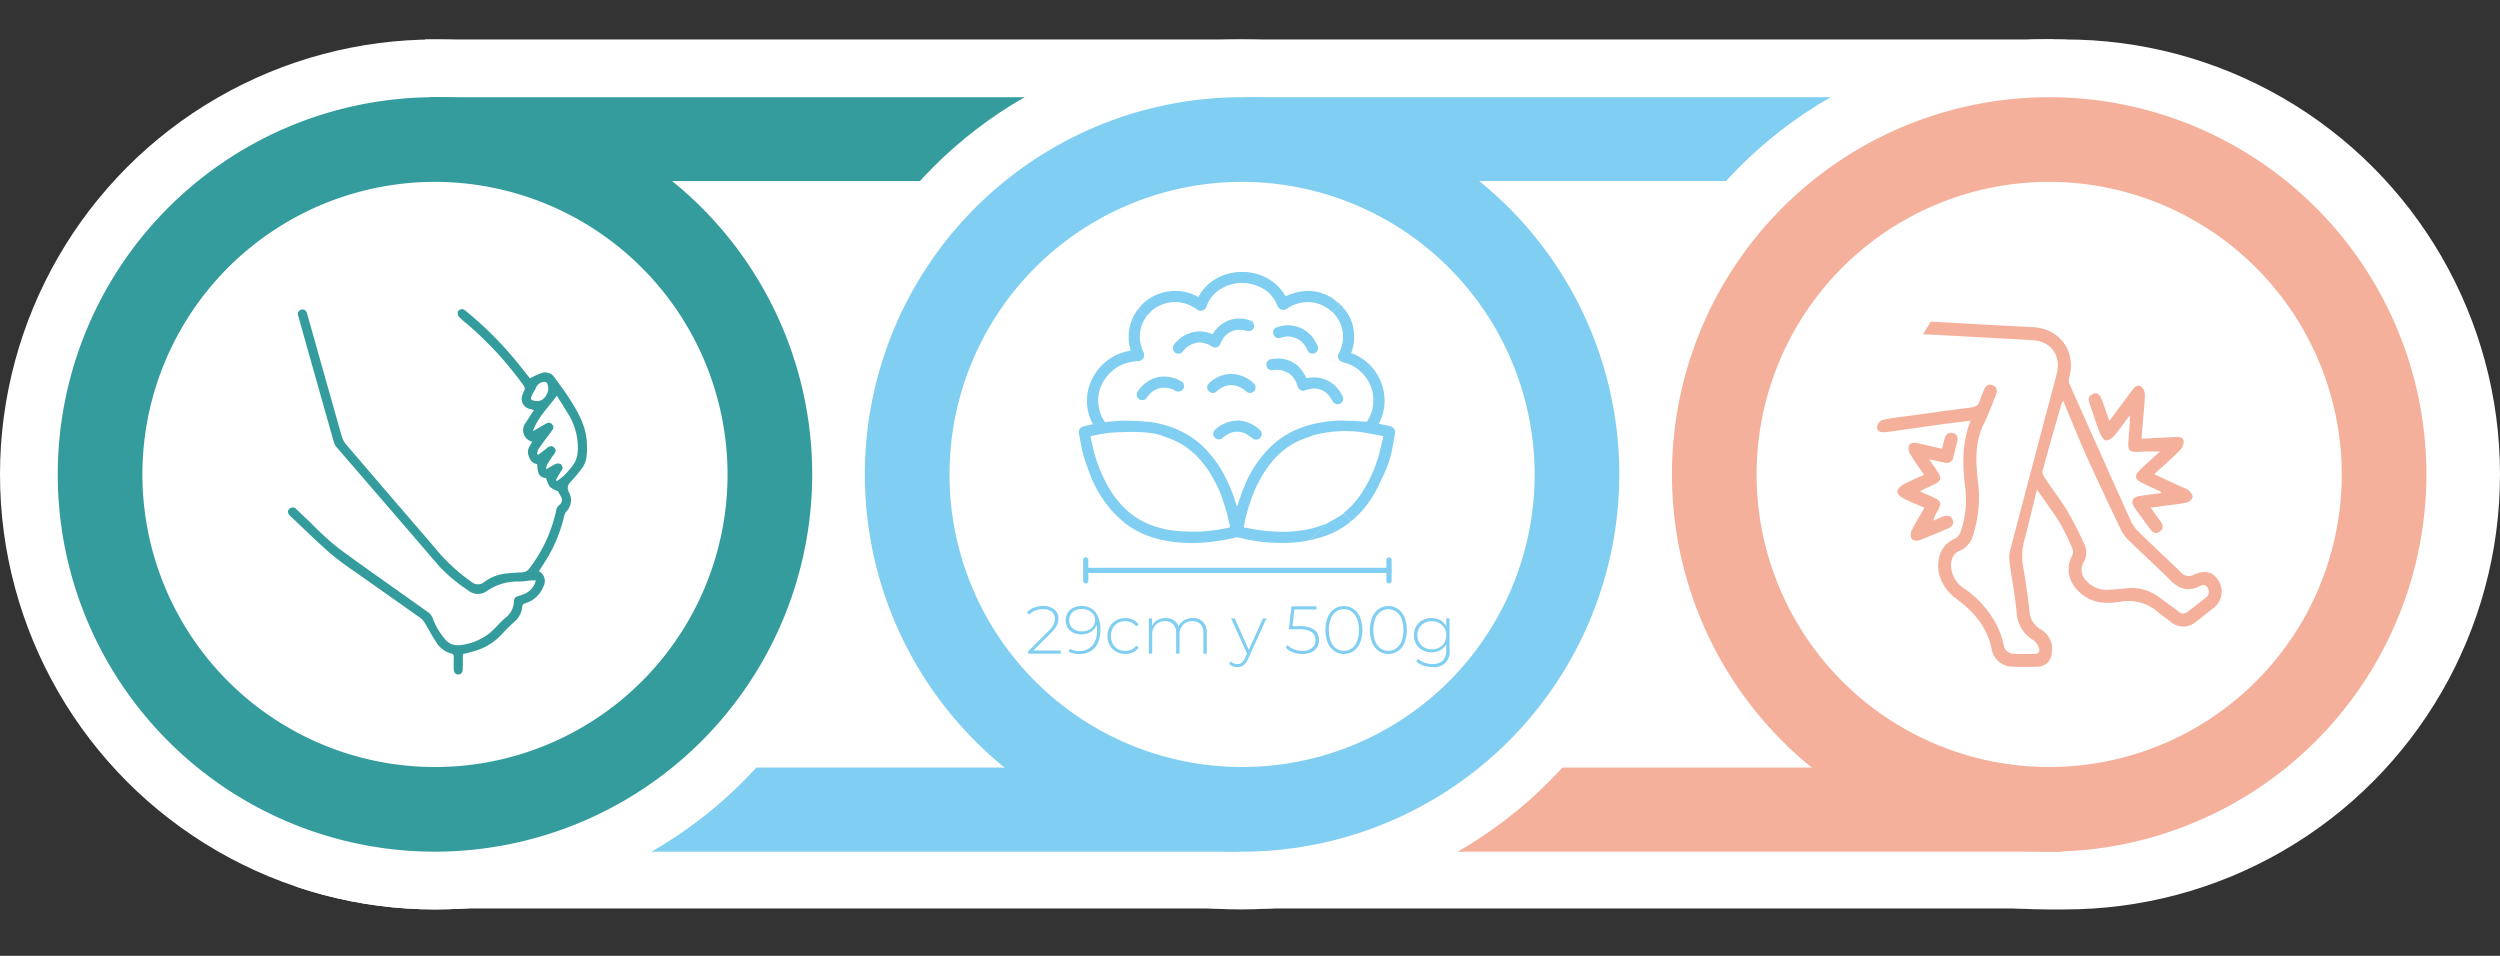 <svg xmlns="http://www.w3.org/2000/svg" xmlns:xlink="http://www.w3.org/1999/xlink" width="480.887" height="183.857" viewBox="0 0 480.887 183.857"><rect x="0" y="0" width="480.887" height="183.857" fill="#333333" stroke="none"/><defs><clipPath id="clip-path"><path id="Trazado_1624" data-name="Trazado 1624" d="M149.362,392.155l-41.143,71.679,101.571-3.857,15.429-44.036Z" fill="none"></path></clipPath><clipPath id="clip-path-2"><path id="Trazado_1626" data-name="Trazado 1626" d="M408.434,289.3,371.469,328.19l54,21.536,42.75-69.75Z" fill="none"></path></clipPath></defs><g id="semana_23_img" transform="translate(-58.914 -279.976)"><rect id="Rect&#xE1;ngulo_215" data-name="Rect&#xE1;ngulo 215" width="313.286" height="167.16" transform="translate(140.683 287.567)" fill="#fff"></rect><circle id="Elipse_204" data-name="Elipse 204" cx="83.671" cy="83.671" r="83.671" transform="translate(58.914 287.567)" fill="#fff"></circle><rect id="Rect&#xE1;ngulo_216" data-name="Rect&#xE1;ngulo 216" width="156.463" height="16.122" transform="translate(141.474 298.676)" fill="#349c9d"></rect><circle id="Elipse_205" data-name="Elipse 205" cx="83.671" cy="83.671" r="83.671" transform="translate(369.019 287.567)" fill="#fff"></circle><circle id="Elipse_206" data-name="Elipse 206" cx="83.671" cy="83.671" r="83.671" transform="translate(372.458 287.567)" fill="#fff"></circle><g id="Grupo_834" data-name="Grupo 834"><path id="Trazado_1620" data-name="Trazado 1620" d="M450.729,374.147c-.9,3.656-1.7,7.032-2.585,10.386a12.248,12.248,0,0,0,.054,5.105c.4,2.586.837,5.17,1.085,7.772a4.273,4.273,0,0,0,2.15,3.611,4.33,4.33,0,0,1,2.138,4.6,2.719,2.719,0,0,1-2.813,2.594c-1.522.054-3.052.076-4.572,0a4.116,4.116,0,0,1-4.189-3.5c-.888-4.155-3.425-7.114-6.728-9.528-2.731-2-4.052-5.035-3.365-7.92a4.905,4.905,0,0,1,2.8-3.548,2.535,2.535,0,0,0,1.469-1.818,19.148,19.148,0,0,0,.8-7.851c-.576-4.353-.73-8.729.993-13.16-1.712.216-3.242.393-4.768.6-3.636.5-7.269,1.024-10.9,1.532-.348.049-.7.074-1.051.092-.736.039-1.345-.311-1.269-1.026a1.789,1.789,0,0,1,.967-1.312,41.487,41.487,0,0,1,4.392-.7c4.217-.58,8.433-1.172,12.656-1.707.914-.116,1.522-.4,1.759-1.357a14.452,14.452,0,0,1,.672-1.747c.32-.816.742-1.591,1.786-1.183,1.012.395.907,1.224.553,2.067-.74,1.764-1.366,3.584-2.223,5.29-1.821,3.626-1.565,7.458-1.151,11.262a23.225,23.225,0,0,1-.9,10.057,4.516,4.516,0,0,1-2.669,3.185c-1.356.515-1.877,2.128-1.486,3.825a5.281,5.281,0,0,0,2.259,3.3,19.6,19.6,0,0,1,6.306,6.98,15.107,15.107,0,0,1,1.421,3.936,2.027,2.027,0,0,0,2.12,1.755c1.246.076,2.5,0,3.751.021.9.018,1.158-.505.9-1.2a3.075,3.075,0,0,0-1.057-1.458,6.41,6.41,0,0,1-3.191-5.126c-.3-3.417-1-6.8-1.432-10.206a6.945,6.945,0,0,1,.322-2.532q4.367-16.652,8.789-33.287c.922-3.456-.96-6.264-4.49-6.521-.936-.068-1.872-.131-2.808-.181q-12.76-.686-25.521-1.365c-.156-.008-.312-.023-.468-.028-.849-.026-1.375-.489-1.33-1.306.045-.835.655-1.178,1.484-1.136,2.927.146,5.855.271,8.782.426,6.556.349,13.109.747,19.667,1.056,5.25.248,8.447,4.527,7.125,9.626a2.037,2.037,0,0,0-.006,1.231q5.921,13.329,11.922,26.624a7.012,7.012,0,0,0,1.536,2.024c2.659,2.59,5.382,5.114,8.041,7.7a1.95,1.95,0,0,0,2.429.416c2.186-.96,3.753-.554,4.761,1.154a3.936,3.936,0,0,1-1.014,5.307c-1.072.848-2.129,1.719-3.231,2.527a3.714,3.714,0,0,1-5.118-.066c-.773-.6-1.6-1.131-2.328-1.777a8.661,8.661,0,0,0-7.444-1.894c-2.492.361-4.9.247-7.028-1.4-2.654-2.065-3.365-4.965-1.97-7.553a1.712,1.712,0,0,0,.021-1.317,39.338,39.338,0,0,0-2.339-4.837C453.876,378.505,452.347,376.482,450.729,374.147Zm5.054-17.071a2.132,2.132,0,0,0-.3.452c-1.234,4.314-2.474,8.627-3.658,12.955a1.764,1.764,0,0,0,.307,1.255c1.474,2.209,3.1,4.32,4.474,6.59a62.142,62.142,0,0,1,3.284,6.439,3.553,3.553,0,0,1-.2,3.371,2.892,2.892,0,0,0,.556,3.558,5.123,5.123,0,0,0,4.183,1.734c1.053-.064,2.106-.137,3.155-.235a8.718,8.718,0,0,1,6.255,1.379c1.354.991,2.739,1.944,4.055,2.984a1.293,1.293,0,0,0,1.786.115c1.211-.924,2.432-1.837,3.6-2.81a1.35,1.35,0,0,0,.233-1.9c-.415-.663-.961-.492-1.53-.209-2.109,1.051-3.864.546-5.5-1.083-2.575-2.561-5.258-5.012-7.864-7.543a7.464,7.464,0,0,1-1.6-1.983c-2.264-4.711-4.508-9.434-6.651-14.2C458.764,364.389,457.329,360.763,455.783,357.076Z" fill="#f5b09b"></path><path id="Trazado_1621" data-name="Trazado 1621" d="M474.647,374.605c-1.014-.474-2.024-.957-3.043-1.422-2.288-1.046-2.375-1.629-.488-3.359,1.007-.922,2.01-1.848,3.268-3-1.066,0-1.843-.012-2.62,0-.625.013-1.248.077-1.873.089-1.241.024-1.647-.364-1.587-1.6.066-1.366.2-2.728.287-4.092.022-.331,0-.665,0-1.369-1.107,1.482-1.953,2.726-2.926,3.863a2.531,2.531,0,0,1-1.634.995c-.423-.023-.949-.817-1.169-1.373-.661-1.667-1.21-3.38-1.773-5.085-.3-.9-.9-1.908.432-2.505.837-.377,1.37.127,1.9,1.661.38,1.1.775,2.2,1.244,3.521,1.236-1.66,2.348-3.154,3.461-4.647.3-.408.623-.8.91-1.222.43-.624,1.015-1.208,1.722-.737a2.146,2.146,0,0,1,.744,1.629c-.092,2.223-.341,4.44-.527,6.659-.045.536-.071,1.073-.115,1.757,2.173-.11,4.228-.208,6.282-.32.765-.042,1.68-.1,1.82.8a2.448,2.448,0,0,1-.748,1.757c-1.537,1.544-3.178,2.984-4.923,4.6l5.327,2.456a4.546,4.546,0,0,1,1.259.6c.38.363.86.934.806,1.351a1.674,1.674,0,0,1-1.144,1.034c-1.6.325-3.242.482-4.866.7-.61.084-1.22.17-2.067.288.7.973,1.268,1.791,1.864,2.589.543.726.7,1.437-.134,2.026-.809.573-1.388.1-1.869-.552-.971-1.322-1.947-2.642-2.9-3.977-.9-1.251-.519-2.121,1.033-2.359,1.334-.2,2.677-.359,4.016-.536Z" fill="#f5b09b"></path><path id="Trazado_1622" data-name="Trazado 1622" d="M428.265,374.521c.888.395,1.739.765,2.584,1.15,1.453.664,1.6,1.129.793,2.539a6.717,6.717,0,0,0-.825,1.914c.621-.265,1.235-.549,1.865-.79.729-.278,1.443-.258,1.795.549.365.84-.025,1.41-.847,1.747-1.841.754-3.659,1.568-5.522,2.261a1.58,1.58,0,0,1-1.42-.19,1.826,1.826,0,0,1-.111-1.573c.732-1.5,1.616-2.919,2.51-4.492-1.407-.611-2.755-1.12-4.023-1.783-.52-.271-1.191-.864-1.2-1.325s.647-1.07,1.157-1.353c1.22-.677,2.526-1.2,3.982-1.87-.917-1.355-1.818-2.607-2.621-3.919a2.136,2.136,0,0,1-.32-1.489c.241-.856,1.028-.822,1.756-.661,1.514.336,3.025.687,4.654,1.058.186-.724.334-1.357.513-1.982.222-.775.706-1.248,1.553-1.037s1.049.854.859,1.646c-.236.986-.491,1.968-.73,2.953a1.315,1.315,0,0,1-1.753,1.076c-.866-.177-1.729-.369-2.915-.623.634.928,1.094,1.588,1.54,2.257.929,1.393.791,1.92-.691,2.631-.773.371-1.556.724-2.332,1.089A1.628,1.628,0,0,0,428.265,374.521Z" fill="#f5b09b"></path></g><rect id="Rect&#xE1;ngulo_217" data-name="Rect&#xE1;ngulo 217" width="158.138" height="16.181" transform="translate(297.469 427.619)" fill="#f5b09b"></rect><circle id="Elipse_207" data-name="Elipse 207" cx="83.671" cy="83.671" r="83.671" transform="translate(213.966 287.567)" fill="#fff"></circle><rect id="Rect&#xE1;ngulo_218" data-name="Rect&#xE1;ngulo 218" width="158.138" height="16.181" transform="translate(138.789 427.619)" fill="#80cef1"></rect><rect id="Rect&#xE1;ngulo_219" data-name="Rect&#xE1;ngulo 219" width="156.463" height="16.122" transform="translate(298.473 298.676)" fill="#80cef1"></rect><g id="Grupo_835" data-name="Grupo 835"><path id="Trazado_1623" data-name="Trazado 1623" d="M297.836,443.8a72.562,72.562,0,1,1,72.56-72.562A72.645,72.645,0,0,1,297.836,443.8Zm0-128.84a56.278,56.278,0,1,0,56.276,56.278A56.341,56.341,0,0,0,297.836,314.96Z" fill="#80cef1"></path></g><g id="Grupo_837" data-name="Grupo 837"><g id="Grupo_836" data-name="Grupo 836" clip-path="url(#clip-path)"><circle id="Elipse_208" data-name="Elipse 208" cx="83.671" cy="83.671" r="83.671" transform="translate(58.914 287.567)" fill="#fff"></circle></g></g><g id="Grupo_838" data-name="Grupo 838"><path id="Trazado_1625" data-name="Trazado 1625" d="M142.586,443.8a72.562,72.562,0,1,1,72.56-72.562A72.645,72.645,0,0,1,142.586,443.8Zm0-128.84a56.278,56.278,0,1,0,56.276,56.278A56.341,56.341,0,0,0,142.586,314.96Z" fill="#349c9d"></path></g><g id="Grupo_840" data-name="Grupo 840"><g id="Grupo_839" data-name="Grupo 839" clip-path="url(#clip-path-2)"><circle id="Elipse_209" data-name="Elipse 209" cx="83.671" cy="83.671" r="83.671" transform="translate(369.019 287.567)" fill="#fff"></circle></g></g><g id="Grupo_842" data-name="Grupo 842"><g id="Grupo_841" data-name="Grupo 841"><path id="Trazado_1627" data-name="Trazado 1627" d="M453.086,443.8a72.562,72.562,0,1,1,72.56-72.562A72.645,72.645,0,0,1,453.086,443.8Zm0-128.84a56.278,56.278,0,1,0,56.276,56.278A56.341,56.341,0,0,0,453.086,314.96Z" fill="#f5b09b"></path></g></g><g id="Grupo_843" data-name="Grupo 843"><path id="Trazado_1628" data-name="Trazado 1628" d="M262.941,405.114v.6h-6.253v-.467l3.848-3.823a5.338,5.338,0,0,0,1.021-1.293,2.49,2.49,0,0,0,.266-1.111,1.683,1.683,0,0,0-.592-1.366,2.6,2.6,0,0,0-1.709-.494,3.994,3.994,0,0,0-1.5.26,2.936,2.936,0,0,0-1.112.793l-.468-.416a3.438,3.438,0,0,1,1.32-.923,4.791,4.791,0,0,1,1.813-.325,3.262,3.262,0,0,1,2.132.65,2.155,2.155,0,0,1,.793,1.756,3,3,0,0,1-.311,1.338,5.917,5.917,0,0,1-1.17,1.482l-3.355,3.341Z" fill="#80cef1"></path><path id="Trazado_1629" data-name="Trazado 1629" d="M269.643,397.75a5.329,5.329,0,0,1,.942,3.36,5.885,5.885,0,0,1-.5,2.555,3.55,3.55,0,0,1-1.41,1.58,4.147,4.147,0,0,1-2.132.532,3.99,3.99,0,0,1-2.067-.467l.273-.534a3.3,3.3,0,0,0,1.794.416,3.141,3.141,0,0,0,2.477-1.02,4.334,4.334,0,0,0,.9-2.958,7.041,7.041,0,0,0-.078-1.092,2.418,2.418,0,0,1-1.06,1.378,3.381,3.381,0,0,1-1.84.495,3.65,3.65,0,0,1-1.591-.332,2.474,2.474,0,0,1-1.074-.949,2.868,2.868,0,0,1,.014-2.867,2.592,2.592,0,0,1,1.079-.962,3.5,3.5,0,0,1,1.56-.338A3.242,3.242,0,0,1,269.643,397.75Zm-1.3,3.386a2.189,2.189,0,0,0,.9-.78,2,2,0,0,0,.319-1.1,1.946,1.946,0,0,0-.306-1.04,2.182,2.182,0,0,0-.891-.793,3.05,3.05,0,0,0-1.4-.3,2.5,2.5,0,0,0-1.729.591,2.172,2.172,0,0,0,0,3.126,2.632,2.632,0,0,0,1.806.585A2.905,2.905,0,0,0,268.342,401.136Z" fill="#80cef1"></path><path id="Trazado_1630" data-name="Trazado 1630" d="M273.6,405.322a3.163,3.163,0,0,1-1.222-1.228,3.809,3.809,0,0,1,0-3.562,3.128,3.128,0,0,1,1.222-1.222,3.557,3.557,0,0,1,1.768-.436,3.409,3.409,0,0,1,1.488.319,2.677,2.677,0,0,1,1.085.929l-.48.352a2.308,2.308,0,0,0-.9-.761,2.77,2.77,0,0,0-1.19-.254,2.839,2.839,0,0,0-1.424.358,2.533,2.533,0,0,0-.988,1.007,3.309,3.309,0,0,0,0,2.99,2.535,2.535,0,0,0,.988,1.008,2.838,2.838,0,0,0,1.424.357,2.769,2.769,0,0,0,1.19-.253,2.317,2.317,0,0,0,.9-.761l.48.352a2.685,2.685,0,0,1-1.085.929,3.422,3.422,0,0,1-1.488.318A3.518,3.518,0,0,1,273.6,405.322Z" fill="#80cef1"></path><path id="Trazado_1631" data-name="Trazado 1631" d="M290.325,399.615a2.934,2.934,0,0,1,.722,2.132v3.965H290.4V401.8a2.461,2.461,0,0,0-.558-1.741,2.032,2.032,0,0,0-1.561-.6,2.366,2.366,0,0,0-1.813.715,2.7,2.7,0,0,0-.669,1.925v3.613h-.65V401.8a2.461,2.461,0,0,0-.559-1.741,2.032,2.032,0,0,0-1.561-.6,2.366,2.366,0,0,0-1.813.715,2.7,2.7,0,0,0-.669,1.925v3.613h-.65v-6.786h.624v1.456a2.506,2.506,0,0,1,1.007-1.111,3.073,3.073,0,0,1,1.592-.4,2.836,2.836,0,0,1,1.568.416,2.272,2.272,0,0,1,.916,1.222,2.648,2.648,0,0,1,1.059-1.2,3.166,3.166,0,0,1,1.684-.442A2.641,2.641,0,0,1,290.325,399.615Z" fill="#80cef1"></path><path id="Trazado_1632" data-name="Trazado 1632" d="M302.513,398.926l-3.485,7.709a3.042,3.042,0,0,1-.9,1.274,2,2,0,0,1-1.216.378,2.445,2.445,0,0,1-.877-.157,1.864,1.864,0,0,1-.7-.455l.324-.493a1.7,1.7,0,0,0,1.262.532,1.338,1.338,0,0,0,.845-.273,2.45,2.45,0,0,0,.65-.936l.363-.819-3.054-6.76h.688L299.133,405l2.717-6.071Z" fill="#80cef1"></path><path id="Trazado_1633" data-name="Trazado 1633" d="M311.717,401.117a2.347,2.347,0,0,1,.9,1.969,2.673,2.673,0,0,1-.357,1.385,2.466,2.466,0,0,1-1.072.955,3.947,3.947,0,0,1-1.755.351,5.028,5.028,0,0,1-1.853-.338,3.409,3.409,0,0,1-1.346-.884l.338-.507a3.093,3.093,0,0,0,1.19.806,4.324,4.324,0,0,0,1.658.312,2.816,2.816,0,0,0,1.878-.559,1.865,1.865,0,0,0,.656-1.495,1.8,1.8,0,0,0-.747-1.56,4.475,4.475,0,0,0-2.515-.533h-1.846l.48-4.407h4.824v.6h-4.264l-.352,3.211h1.3A4.743,4.743,0,0,1,311.717,401.117Z" fill="#80cef1"></path><path id="Trazado_1634" data-name="Trazado 1634" d="M315.571,405.212a3.66,3.66,0,0,1-1.261-1.606,6.876,6.876,0,0,1,0-4.888,3.663,3.663,0,0,1,1.261-1.6,3.315,3.315,0,0,1,3.7,0,3.67,3.67,0,0,1,1.261,1.6,6.89,6.89,0,0,1,0,4.888,3.667,3.667,0,0,1-1.261,1.606,3.319,3.319,0,0,1-3.7,0Zm3.367-.52a3.05,3.05,0,0,0,1.02-1.378,6.541,6.541,0,0,0,0-4.3,3.044,3.044,0,0,0-1.02-1.378,2.652,2.652,0,0,0-3.029,0,3.051,3.051,0,0,0-1.02,1.378,6.523,6.523,0,0,0,0,4.3,3.057,3.057,0,0,0,1.02,1.378,2.657,2.657,0,0,0,3.029,0Z" fill="#80cef1"></path><path id="Trazado_1635" data-name="Trazado 1635" d="M324.125,405.212a3.669,3.669,0,0,1-1.262-1.606,6.89,6.89,0,0,1,0-4.888,3.672,3.672,0,0,1,1.262-1.6,3.315,3.315,0,0,1,3.7,0,3.67,3.67,0,0,1,1.261,1.6,6.89,6.89,0,0,1,0,4.888,3.667,3.667,0,0,1-1.261,1.606,3.319,3.319,0,0,1-3.7,0Zm3.366-.52a3.044,3.044,0,0,0,1.021-1.378,6.54,6.54,0,0,0,0-4.3,3.039,3.039,0,0,0-1.021-1.378,2.65,2.65,0,0,0-3.028,0,3.053,3.053,0,0,0-1.021,1.378,6.541,6.541,0,0,0,0,4.3,3.058,3.058,0,0,0,1.021,1.378,2.655,2.655,0,0,0,3.028,0Z" fill="#80cef1"></path><path id="Trazado_1636" data-name="Trazado 1636" d="M337.742,398.926v6.058a2.89,2.89,0,0,1-3.289,3.3,5.39,5.39,0,0,1-1.768-.287,3.428,3.428,0,0,1-1.339-.793l.351-.494a3.573,3.573,0,0,0,1.222.728,4.4,4.4,0,0,0,1.52.26,2.745,2.745,0,0,0,2-.643,2.705,2.705,0,0,0,.65-2v-1.144a2.876,2.876,0,0,1-1.157,1.144,3.426,3.426,0,0,1-1.664.4,3.522,3.522,0,0,1-1.722-.422,3.1,3.1,0,0,1-1.216-1.177,3.5,3.5,0,0,1,0-3.406,3.063,3.063,0,0,1,1.216-1.17,3.574,3.574,0,0,1,1.722-.416,3.444,3.444,0,0,1,1.69.416,2.841,2.841,0,0,1,1.157,1.17v-1.534Zm-1.989,5.61a2.494,2.494,0,0,0,.994-.962,2.765,2.765,0,0,0,.357-1.41,2.736,2.736,0,0,0-.357-1.4,2.511,2.511,0,0,0-.994-.955,2.954,2.954,0,0,0-1.43-.345,2.917,2.917,0,0,0-1.424.345,2.528,2.528,0,0,0-.988.955,2.736,2.736,0,0,0-.357,1.4,2.765,2.765,0,0,0,.357,1.41,2.511,2.511,0,0,0,.988.962,2.916,2.916,0,0,0,1.424.344A2.953,2.953,0,0,0,335.753,404.536Z" fill="#80cef1"></path></g><g id="Grupo_844" data-name="Grupo 844"><line id="L&#xED;nea_70" data-name="L&#xED;nea 70" x2="57.853" transform="translate(268.242 389.7)" fill="none" stroke="#80cef1" stroke-linecap="round" stroke-miterlimit="10" stroke-width="1"></line><line id="L&#xED;nea_71" data-name="L&#xED;nea 71" y2="4.017" transform="translate(267.76 387.691)" fill="none" stroke="#80cef1" stroke-linecap="round" stroke-miterlimit="10" stroke-width="1"></line><line id="L&#xED;nea_72" data-name="L&#xED;nea 72" y2="4.017" transform="translate(326.096 387.691)" fill="none" stroke="#80cef1" stroke-linecap="round" stroke-miterlimit="10" stroke-width="1"></line></g><g id="IcMmug.tif"><g id="Grupo_845" data-name="Grupo 845"><path id="Trazado_1637" data-name="Trazado 1637" d="M160.906,358.647a1.958,1.958,0,0,1-1.481-2.712,2.524,2.524,0,0,1,.266-.708.924.924,0,0,0-.119-1.174,66.888,66.888,0,0,0-9.862-10.929c-.826-.738-1.713-1.411-2.5-2.186a1.2,1.2,0,0,1-.217-1.023c.071-.231.51-.456.8-.48.245-.021.543.216.768.4a67.69,67.69,0,0,1,8.716,8.5c1.251,1.472,2.436,3,3.575,4.41a17.949,17.949,0,0,1,2.186-.991,2.078,2.078,0,0,1,2.473.748c.947,1.309,1.935,2.591,2.805,3.949,1.763,2.748,3.422,5.551,3.5,8.966.035,1.579.07,3.181-.881,4.536a32.863,32.863,0,0,1-2.349,2.813,1.566,1.566,0,0,0-.248,1.871,3.118,3.118,0,0,1-.465,3.712,1.777,1.777,0,0,0-.41.762,27.9,27.9,0,0,1-3.336,8.306c-.5.821-1.031,1.621-1.546,2.429a2.143,2.143,0,0,1,.874,2.913,5.419,5.419,0,0,1-3.465,3.248c-.364.11-.587.266-.615.7a4.409,4.409,0,0,1-1.617,2.958,29.01,29.01,0,0,0-2.114,2.094,11.489,11.489,0,0,1-5.818,3.55c-.616.167-1.236.322-1.806.469-.043.087-.062.108-.062.128-.01.923-.011,1.846-.028,2.769-.012.649-.342,1.036-.86,1.039s-.861-.389-.876-1.032q-.027-1.177,0-2.355a.543.543,0,0,0-.456-.638,4.889,4.889,0,0,1-2.694-1.853c-.863-1.24-1.552-2.6-2.342-3.891a3.445,3.445,0,0,0-.834-1.04c-4.23-3.01-8.486-5.984-12.721-8.988a55.808,55.808,0,0,1-4.719-3.51c-2.63-2.321-5.138-4.781-7.69-7.189-.507-.479-.563-1.02-.14-1.385a.9.9,0,0,1,1.349.122q1.3,1.244,2.621,2.47a61.683,61.683,0,0,0,5.29,4.879c5.759,4.242,11.641,8.316,17.46,12.478a2.576,2.576,0,0,1,.807,1.042,12.844,12.844,0,0,0,2.307,3.989A3.1,3.1,0,0,0,147,404.1a10.991,10.991,0,0,0,6.212-2.432c1.017-.9,1.887-1.972,2.92-2.852a4.069,4.069,0,0,0,1.635-3.2.955.955,0,0,1,.75-.953,10.292,10.292,0,0,0,1.552-.577,3.784,3.784,0,0,0,1.917-2.466c-.366,0-.639-.02-.908,0-.756.069-1.51.208-2.267.227a10.266,10.266,0,0,0-6.143,1.742,2.924,2.924,0,0,1-3.715-.065,29.946,29.946,0,0,1-5.656-4.745q-9.814-11.426-19.668-22.817a2.59,2.59,0,0,1-.5-.966q-2.769-9.744-5.509-19.495c-.45-1.6-.894-3.2-1.344-4.794a.837.837,0,0,1,.568-1.155c.558-.173.929.123,1.114.656.06.174.1.354.153.531q3.249,11.547,6.516,23.09a4.389,4.389,0,0,0,.848,1.615q8.417,9.842,16.875,19.648a35.063,35.063,0,0,0,7.183,6.758,1.917,1.917,0,0,0,2.54.073,8.479,8.479,0,0,1,4.41-1.656c.918-.1,1.841-.144,2.763-.188a1.839,1.839,0,0,0,1.511-.777,27.862,27.862,0,0,0,5.184-11.355,1.679,1.679,0,0,1,.584-.85,1.22,1.22,0,0,0,.373-1.464c-.25-.431-.491-.867-.665-1.174a5.384,5.384,0,0,1-1.551-.841,5.518,5.518,0,0,1-.7-1.638c-1.315-.244-1.649-.736-1.738-2.724-1.038-.16-1.455-.9-1.713-1.83-.278-1.005.325-1.716.766-2.489a2.28,2.28,0,0,1-1.257-3.652c.511-.79,1.024-1.579,1.579-2.434C161.3,358.76,161.1,358.708,160.906,358.647Zm3.209,7.534c.458-.373.935-.576,1.411-.1.456.456.24.907-.1,1.356-.414.553-.8,1.128-1.162,1.717a4.685,4.685,0,0,0-.325.872l.17.171a15.191,15.191,0,0,1,1.722-1,1.23,1.23,0,0,1,1,.085,1.091,1.091,0,0,1,.276.842c-.008.217-.255.421-.382.639-.3.522-.6,1.048-.9,1.573l.2.164a10.044,10.044,0,0,0,1.387-1.057,14.767,14.767,0,0,0,2.058-2.507,5.563,5.563,0,0,0,.585-2.307,12.388,12.388,0,0,0-2.115-7.461c-.625-1.043-1.284-2.065-1.913-3.073-1.639,2.247-3.662,4.147-4.607,6.83.785-.454,1.575-.9,2.353-1.366.477-.285.942-.436,1.363.057.4.468.181.889-.134,1.307-.846,1.125-1.7,2.247-2.5,3.4a3.126,3.126,0,0,0-.274.983l.253.128C163.03,367.016,163.583,366.612,164.115,366.181Zm-.133-10.188a2.3,2.3,0,0,0,.125-2.366.7.7,0,0,0-.577-.193,1.793,1.793,0,0,0-1.524,1.134c-.195.463-.5.88-.718,1.333-.424.866-.3,1.075.655,1.2.114.015.23.019.445.036A2.016,2.016,0,0,0,163.982,355.993Z" fill="#349c9d"></path></g></g><g id="lnvzb9"><g id="Grupo_846" data-name="Grupo 846"><path id="Trazado_1638" data-name="Trazado 1638" d="M279.392,340.871q-.617-.617-1.233-1.233c-.076-.075-.154-.146-.231-.219a2.436,2.436,0,0,1,.235-.392,8.766,8.766,0,0,1,5.04-2.912,8.875,8.875,0,0,1,6.055.914.951.951,0,0,0,.1.046.647.647,0,0,0,.073.019c3.389-6.393,13.311-6.4,16.754-.121,3.214-1.451,6.342-1.486,9.339.582l1.126,1.165-1.311,1.321a1.691,1.691,0,0,1-.249-.133c-.226-.173-.438-.364-.667-.534a6.853,6.853,0,0,0-7.932-.038,1.194,1.194,0,0,1-1.873-.58,6.364,6.364,0,0,0-3.664-3.711,7.942,7.942,0,0,0-7.565.73,6.249,6.249,0,0,0-2.41,3.18,1.179,1.179,0,0,1-1.824.554c-.2-.138-.392-.278-.6-.406a6.881,6.881,0,0,0-8.143.686C280.047,340.121,279.732,340.509,279.392,340.871Z" fill="#80cef1"></path><path id="Trazado_1639" data-name="Trazado 1639" d="M311.425,363.734c-.117.041-.223.109-.339.152-.684.252-1.382.47-2.051.757a14.548,14.548,0,0,0-5.51,4.213,23.466,23.466,0,0,0-3.855,6.937,32.192,32.192,0,0,0-1.476,5.372c-.036.2,0,.274.2.308.83.143,1.654.325,2.487.436q1.508.2,3.028.311a25.431,25.431,0,0,0,4.777-.142,19.174,19.174,0,0,0,5.11-1.282.45.45,0,0,1,.174.007,1.239,1.239,0,0,0-.148.111q-1.464,1.471-2.926,2.945c-.424.09-.845.2-1.273.268a27.693,27.693,0,0,1-4.984.276,32.574,32.574,0,0,1-5.36-.569c-.742-.141-1.476-.326-2.216-.478a1.012,1.012,0,0,0-.445,0,35.29,35.29,0,0,1-5.124.89,31.893,31.893,0,0,1-5.655.086,22.34,22.34,0,0,1-5.486-1.074,16.913,16.913,0,0,1-5.143-2.726c-.074-.058-.249-.1-.115-.256l1.411-1.4a1.107,1.107,0,0,1,.181.094,14.491,14.491,0,0,0,4.415,2.274,17.96,17.96,0,0,0,4.437.88c1.172.068,2.348.141,3.521.121a29.02,29.02,0,0,0,4.827-.5c.539-.1,1.076-.211,1.62-.317a1.567,1.567,0,0,0-.014-.2c-.2-.871-.361-1.752-.607-2.61-.345-1.2-.716-2.4-1.145-3.571a22.039,22.039,0,0,0-1.033-2.224,19.652,19.652,0,0,0-2.7-4.124l-.486-.563a15.226,15.226,0,0,0-2.862-2.426,16.061,16.061,0,0,0-3.115-1.519c-.409-.148-.815-.3-1.222-.451-2.494-.931-7.227-.681-9.636-.543a37.306,37.306,0,0,0-3.813.639c-.169.028-.2.092-.164.251.163.72.316,1.442.471,2.163l.291,1.089a28.544,28.544,0,0,0,2.577,6.193,18.664,18.664,0,0,0,3.541,4.527c.3.276.609.543.914.814l-1.411,1.4c-.12-.041-.273-.047-.355-.127-.733-.714-1.5-1.4-2.168-2.171a22.876,22.876,0,0,1-3.936-6.633c-.444-1.113-.807-2.257-1.2-3.389l-.12-.467c-.092-.335-.194-.635-.255-.944-.212-1.063-.418-2.128-.61-3.2a1.126,1.126,0,0,1,.8-1.312c.57-.17,1.158-.281,1.737-.419.042-.01.083-.025.158-.049a9.323,9.323,0,0,1-.031-8.926,9.9,9.9,0,0,1,7.287-5.21c-.093-.427-.21-.845-.272-1.271a8.71,8.71,0,0,1,1.081-5.792c.151-.261.322-.512.5-.759a1.151,1.151,0,0,1,.23-.2c.077.073.155.144.231.219q.617.615,1.233,1.233c-.153.26-.317.514-.456.781a6.6,6.6,0,0,0-.745,3.821,7.908,7.908,0,0,0,.7,2.37,1.162,1.162,0,0,1-1,1.609c-.364.025-.729.048-1.089.105a7.7,7.7,0,0,0-5.447,3.488,7.027,7.027,0,0,0-1.116,5.093,7.165,7.165,0,0,0,1.1,2.895.382.382,0,0,0,.271.144c.184,0,.369-.048.555-.062.95-.073,1.9-.191,2.85-.208,1.262-.021,3.785.126,5.04.251a17.82,17.82,0,0,1,3.991.95,16.883,16.883,0,0,1,6.438,3.947,21.934,21.934,0,0,1,4.195,5.865,30.085,30.085,0,0,1,1.913,4.781c.071.23.151.456.249.752.053-.141.078-.205.1-.27.418-1.173.79-2.365,1.264-3.515a22.856,22.856,0,0,1,4.485-7.1,16.9,16.9,0,0,1,5.521-3.912,21.272,21.272,0,0,1,4.435-1.345c.349-.069.7-.1,1.055-.162a22.446,22.446,0,0,1,5.1-.184c.085.005.169-.051.251-.045.852.065,1.7.142,2.556.2a.384.384,0,0,0,.3-.12,9.822,9.822,0,0,0,.582-1.108,7.323,7.323,0,0,0,.53-3.739,7.116,7.116,0,0,0-1.043-3.051,7.591,7.591,0,0,0-4.8-3.442,1.29,1.29,0,0,1-.81-.684.869.869,0,0,1,.014-.948c.045-.077.083-.157.124-.236a6.56,6.56,0,0,0-1.074-7.532.784.784,0,0,1-.1-.22l1.311-1.321a.136.136,0,0,1,.033-.009l1.117,1.113a7.4,7.4,0,0,1,1.451,3.431,8.619,8.619,0,0,1-.375,4.472c-.018.05-.032.1-.058.182a9.633,9.633,0,0,1,5.731,5.58,9.5,9.5,0,0,1-.418,8c.7.158,1.374.306,2.048.465a1.214,1.214,0,0,1,1.082,1.123,3.013,3.013,0,0,1-.087.791c-.118.673-.276,1.34-.378,2.04a21.787,21.787,0,0,1-1.651,5.248c-.544,1.1-1.023,2.235-1.607,3.313a19.429,19.429,0,0,1-3.627,4.8c-.3.29-.61.574-.926.849a.784.784,0,0,1-.265.092l-1.4-1.415a1.083,1.083,0,0,1,.156-.2,16.834,16.834,0,0,0,3.321-3.711,25.156,25.156,0,0,0,2.934-6.065c.08-.241.173-.478.268-.739l.081-.313c.039-.142.056-.2.07-.26.276-1.139.549-2.279.828-3.418.038-.155.009-.224-.161-.254-.962-.169-1.922-.35-2.883-.526-.321-.059-.643-.108-.962-.175A24.094,24.094,0,0,0,311.425,363.734Z" fill="#80cef1"></path><path id="Trazado_1640" data-name="Trazado 1640" d="M317.316,378.794l1.4,1.415a.867.867,0,0,1-.152.251,15.948,15.948,0,0,1-4.675,2.587c-.931.322-1.893.552-2.842.82a.456.456,0,0,1-.155-.008q1.464-1.473,2.926-2.945a1.239,1.239,0,0,1,.148-.111c.15-.093.3-.192.449-.279.678-.389,1.362-.769,2.036-1.165C316.749,379.185,317.029,378.983,317.316,378.794Z" fill="#80cef1"></path><path id="Trazado_1641" data-name="Trazado 1641" d="M317.8,339.824l-1.117-1.113.041-.092c.063.016.151.011.185.051.3.355.593.718.885,1.08C317.8,339.766,317.8,339.8,317.8,339.824Z" fill="#80cef1"></path><path id="Trazado_1642" data-name="Trazado 1642" d="M316.721,338.619l-.041.092a.136.136,0,0,0-.033.009l-1.126-1.165c.4.313.8.625,1.2.942C316.738,338.514,316.721,338.577,316.721,338.619Z" fill="#80cef1"></path><path id="Trazado_1643" data-name="Trazado 1643" d="M288.235,346.171a4.306,4.306,0,0,0-1.774,1.379,1.063,1.063,0,0,1-1.554.217,1.093,1.093,0,0,1-.12-1.555,6.376,6.376,0,0,1,3.789-2.376,5.592,5.592,0,0,1,3.3.337c.235.1.33.029.46-.165a5.876,5.876,0,0,1,3.8-2.642,6.433,6.433,0,0,1,2.835.1,1.906,1.906,0,0,1,.356.171l.748.748a.808.808,0,0,1-.209.966,1.056,1.056,0,0,1-1.08.284,4.7,4.7,0,0,0-2.031-.187,3.812,3.812,0,0,0-2.724,1.877,6.314,6.314,0,0,0-.423.89,1.057,1.057,0,0,1-1.5.45,5.067,5.067,0,0,0-2-.766,4,4,0,0,0-.83-.041A3.915,3.915,0,0,0,288.235,346.171Z" fill="#80cef1"></path><path id="Trazado_1644" data-name="Trazado 1644" d="M296.824,360.86a6.342,6.342,0,0,1,4.458,1.863,1,1,0,0,1,.058,1.442,1.035,1.035,0,0,1-1.441.157,12.576,12.576,0,0,0-1.25-.857,3.688,3.688,0,0,0-3.876.231,6.05,6.05,0,0,0-.681.515,1.046,1.046,0,0,1-1.488-.054,1.028,1.028,0,0,1,.05-1.52,6.317,6.317,0,0,1,3.209-1.65C296.228,360.915,296.6,360.889,296.824,360.86Z" fill="#80cef1"></path><path id="Trazado_1645" data-name="Trazado 1645" d="M303.81,343.935a1,1,0,0,1,.658-.974,6.012,6.012,0,0,1,7.062,2.081,12.133,12.133,0,0,1,.815,1.435,1.04,1.04,0,0,1-.518,1.414,1.065,1.065,0,0,1-1.432-.539,4.453,4.453,0,0,0-1.484-1.953,4.021,4.021,0,0,0-3.624-.458A1.082,1.082,0,0,1,303.81,343.935Z" fill="#80cef1"></path><path id="Trazado_1646" data-name="Trazado 1646" d="M295.581,351.918a6.221,6.221,0,0,1,4.059,1.422,5.606,5.606,0,0,1,.446.381,1.062,1.062,0,0,1-1.444,1.558,4.771,4.771,0,0,0-2.115-1.137,3.752,3.752,0,0,0-2.812.535,7.035,7.035,0,0,0-.8.608,1.085,1.085,0,0,1-1.516-.078,1.063,1.063,0,0,1,.064-1.493A6.184,6.184,0,0,1,295.581,351.918Z" fill="#80cef1"></path><path id="Trazado_1647" data-name="Trazado 1647" d="M282.749,352.411a6.655,6.655,0,0,1,3.3.861,1.048,1.048,0,0,1,.609,1.093,1.073,1.073,0,0,1-.75.885,1.22,1.22,0,0,1-.95-.135,4.355,4.355,0,0,0-2.089-.572,3.9,3.9,0,0,0-3.074,1.546,4.4,4.4,0,0,0-.274.361,1.059,1.059,0,1,1-1.794-1.126,6.2,6.2,0,0,1,1.83-1.882A5.574,5.574,0,0,1,282.749,352.411Z" fill="#80cef1"></path><path id="Trazado_1648" data-name="Trazado 1648" d="M308.288,350.125a4.826,4.826,0,0,1,1.029,1.085,11.646,11.646,0,0,1,.814,1.345c.072.129.12.178.28.146a6.189,6.189,0,0,1,3.138.175,5.791,5.791,0,0,1,3.142,2.483,8.924,8.924,0,0,1,.471.837,1.044,1.044,0,0,1-.452,1.416,1.112,1.112,0,0,1-1.455-.45,7.9,7.9,0,0,0-.91-1.309,3.577,3.577,0,0,0-3.334-1.071,6.589,6.589,0,0,0-1.128.308,1.057,1.057,0,0,1-1.239-.484,3.979,3.979,0,0,1-.236-.622,4.323,4.323,0,0,0-1.648-2.264c-.254-.124-1.04-.442-1.04-.442a4.822,4.822,0,0,0-2.042-.107,1.031,1.031,0,0,1-1.161-.893,1.087,1.087,0,0,1,.923-1.226,8.307,8.307,0,0,1,.849-.076A5.7,5.7,0,0,1,308.288,350.125Z" fill="#80cef1"></path><path id="Trazado_1649" data-name="Trazado 1649" d="M300.077,342.381l-.748-.748c.009-.02.02-.058.026-.058a1.062,1.062,0,0,1,.779.774C300.135,342.357,300.1,342.37,300.077,342.381Z" fill="#80cef1"></path></g></g></g></svg>